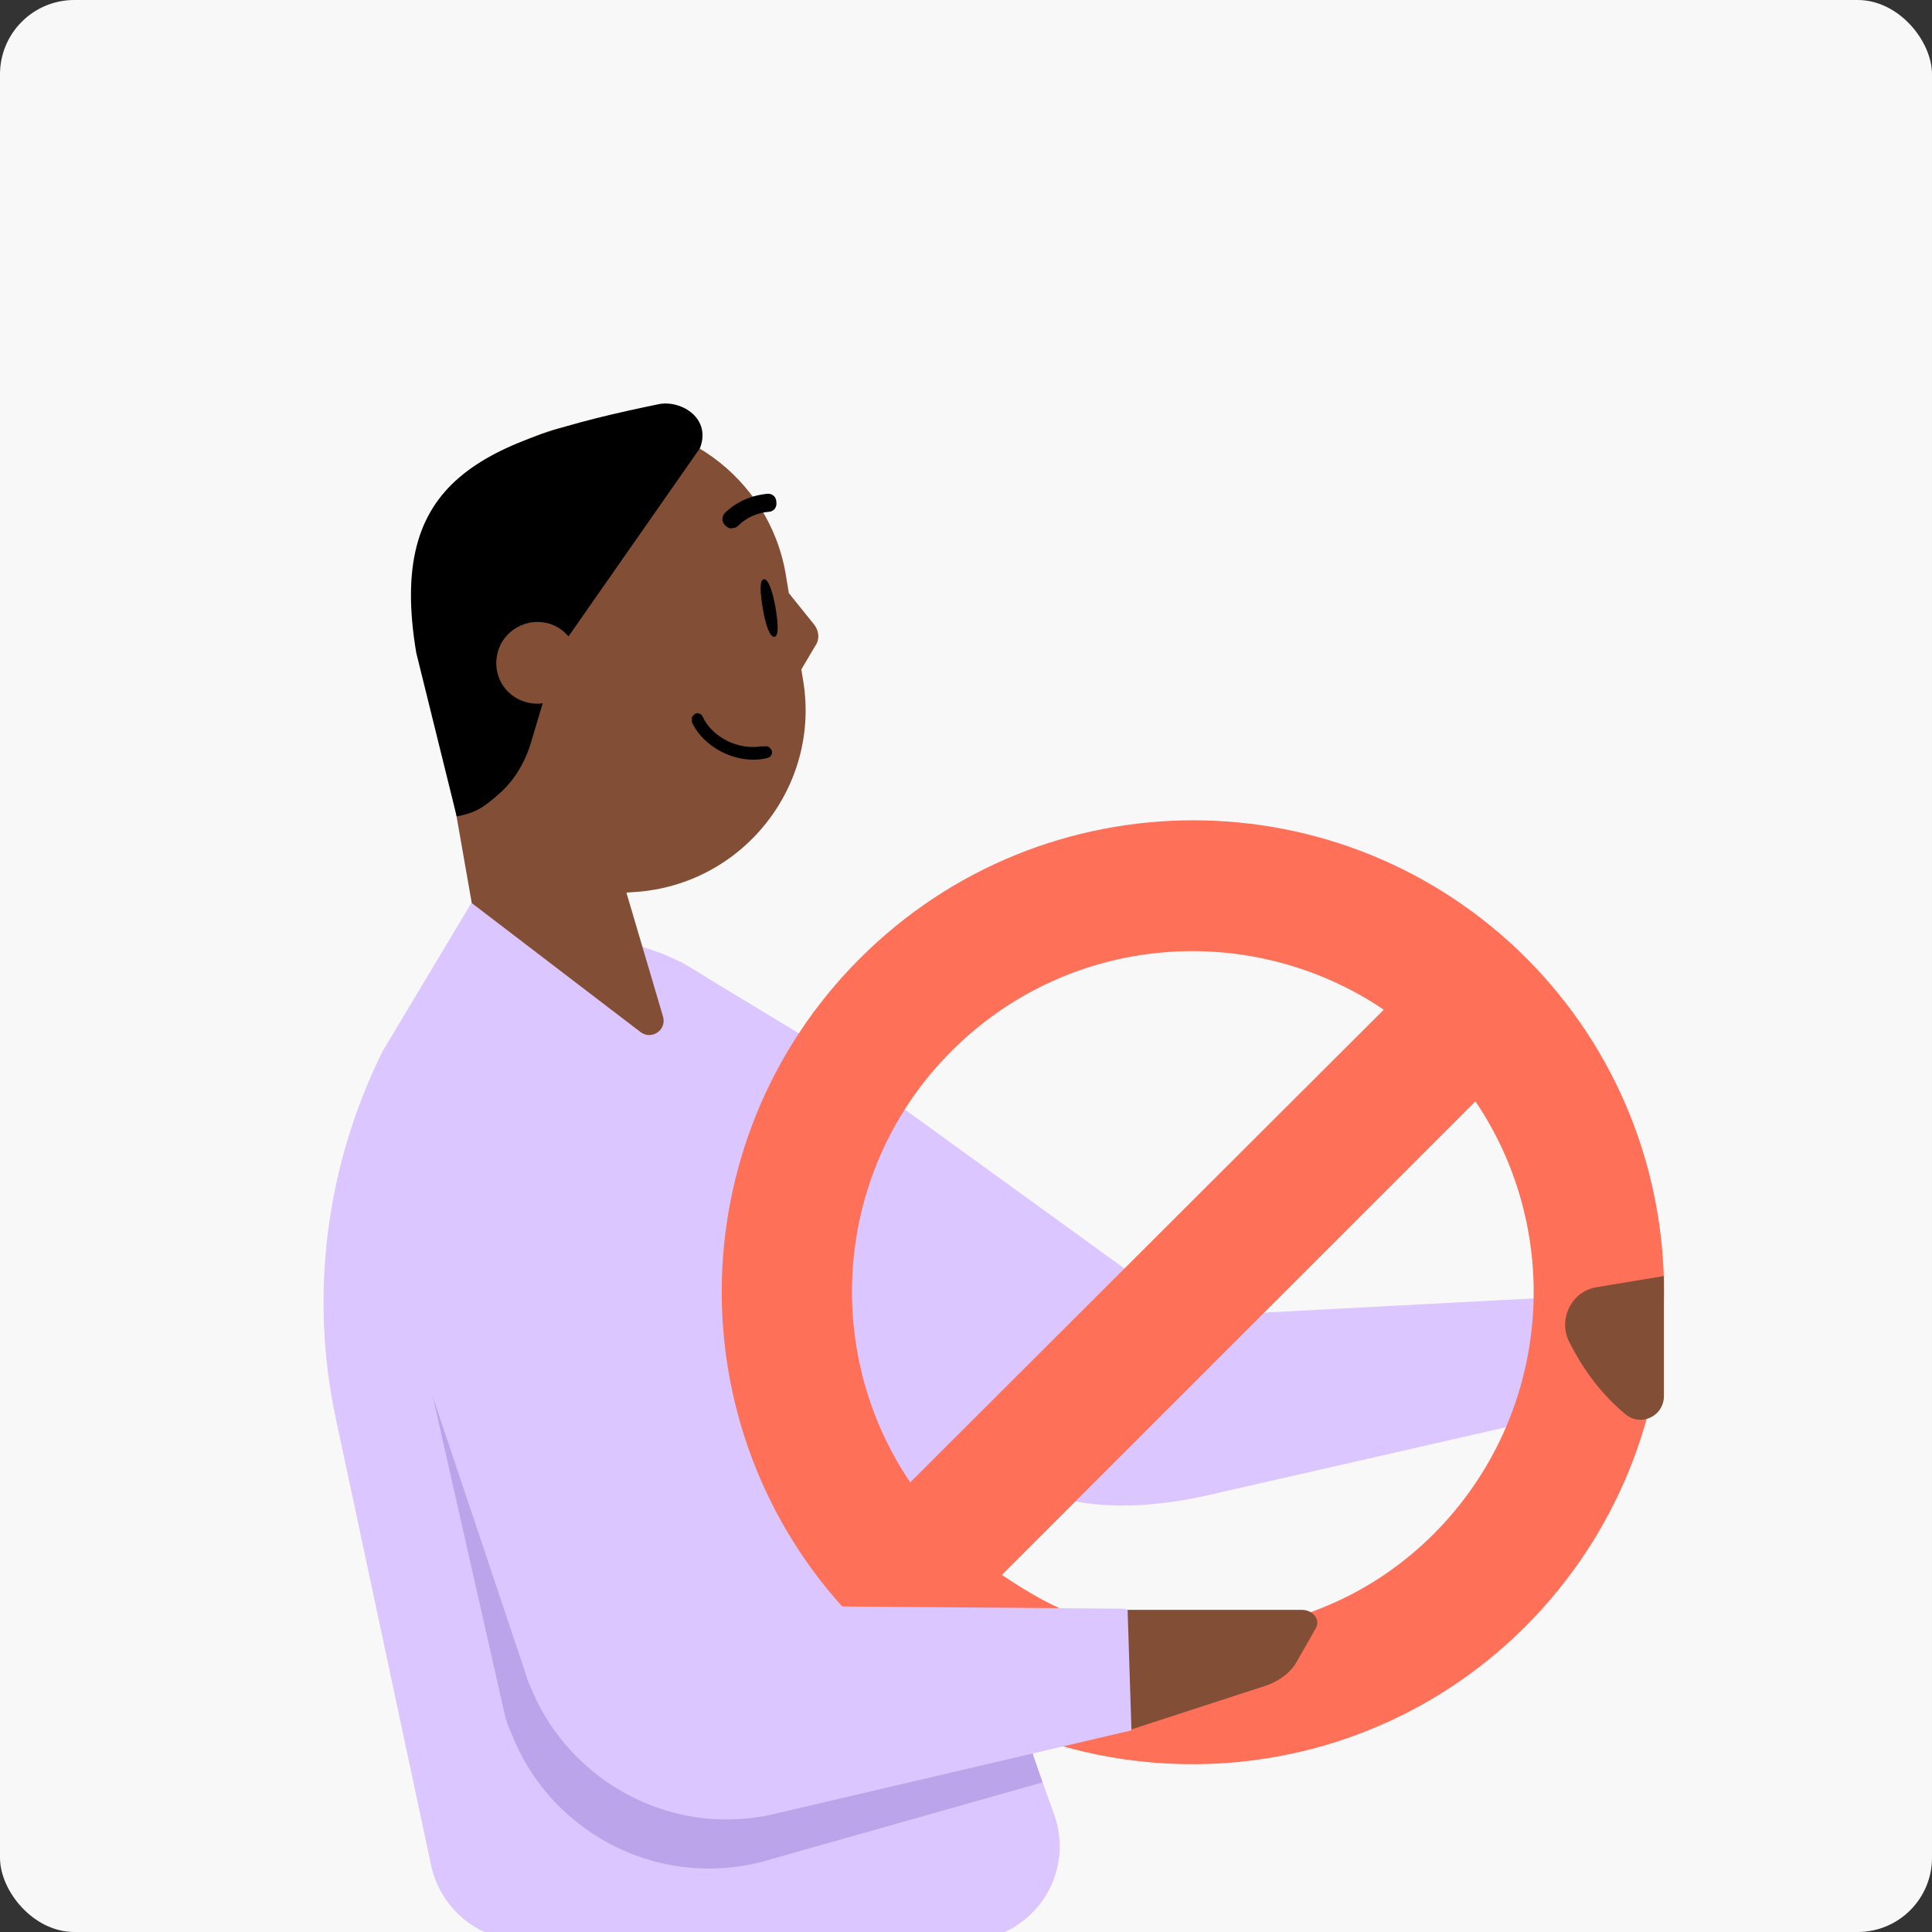 <?xml version="1.0" encoding="UTF-8"?> <svg xmlns="http://www.w3.org/2000/svg" width="312" height="312" viewBox="0 0 312 312" fill="none"><rect x="0" y="0" width="312" height="312" fill="#333333" stroke="none"/><g clip-path="url(#clip0_12910_2176)"><rect width="312" height="312" rx="12" fill="#F8F8F8"></rect><path d="M190.483 245.189L96.114 223.611L109.856 155.275L211.046 216.558L190.483 245.189Z" fill="#DCC6FF"></path><path d="M69.644 301.349L54.262 229.226C49.909 209.055 52.666 188.159 61.808 169.729L77.413 143.665L107.084 154.056C116.807 158.12 124.498 166.101 127.981 175.969L170.21 292.932C173.838 302.946 166.437 313.394 155.843 313.394H84.591C77.481 313.394 71.241 308.46 69.644 301.349Z" fill="#DCC6FF"></path><path d="M76.186 145.842L87.639 138.82L100.699 142.593L107.085 164.215C107.665 166.392 105.198 167.988 103.457 166.682L76.186 145.842Z" fill="#824F36"></path><path d="M146.121 226.324L140.171 209.781C139.736 208.62 141.332 207.749 142.058 208.765L155.118 226.324H146.121Z" fill="#6AAED8"></path><path d="M96.869 203.773L116.097 267.508L161.097 266.42L168.353 287.839L122.917 300.696C105.518 305.079 88.51 295.399 82.546 279.814L82.444 279.64C82.183 278.958 81.82 278.101 81.603 277.289L64.929 203.555L86.275 189.784L91.746 192.178" fill="#BCA4EA"></path><path d="M194.01 272.762C229.432 272.762 258.151 244.043 258.151 208.62C258.151 173.198 229.432 144.479 194.01 144.479C158.587 144.479 129.868 173.198 129.868 208.62C129.868 244.043 158.587 272.762 194.01 272.762Z" fill="#F8F8F8"></path><path d="M109.081 213.521L140.691 207.36L156 224.93L165.421 282.201L109.081 213.521Z" fill="#DCC6FF"></path><path d="M192.282 212.596L129.157 166.885L113.194 207.517L163.255 238.716C172.761 244.216 184.446 243.898 195.156 241.446L261.212 226.382V208.968L192.282 212.596Z" fill="#DCC6FF"></path><path d="M246.541 154.782C216.792 125.033 168.614 125.033 138.865 154.782C109.116 184.531 109.116 232.71 138.865 262.459C140.461 264.055 142.057 265.506 143.799 266.957L171.081 259.701C167.888 258.25 164.841 256.364 161.793 254.332L238.27 177.856C252.781 199.333 250.459 228.647 231.594 247.657C226.95 252.3 221.726 255.928 216.067 258.54C201.99 265.071 185.592 265.361 171.081 259.701L143.654 267.247C153.667 275.519 165.131 280.888 177.176 283.355C201.41 288.289 227.531 281.469 246.396 262.604C276.145 232.71 276.145 184.531 246.541 154.782ZM146.991 239.385C132.48 217.908 134.802 188.594 153.667 169.729C172.677 150.719 201.99 148.542 223.468 163.054L146.991 239.385Z" fill="#FF7059"></path><path d="M62.766 204.282L86.623 165.521L116.125 234.611L122.075 283.544L85.419 271.862L62.766 204.282Z" fill="#DCC6FF"></path><path d="M182.714 259.977C180.32 259.904 179.802 261.109 179.802 263.213L179.643 275.388C179.643 279.45 179.214 280.388 182.714 279.288L204.719 272.123C206.75 271.34 208.492 270.034 209.42 268.336L212.453 263.01C213.31 261.588 212.091 260.035 210.306 259.977L182.714 259.977Z" fill="#824F36"></path><path d="M181.544 259.789L83.213 259.02C82.822 281.542 103.994 298.303 125.79 292.759L182.72 279.437L182.096 259.948L181.544 259.789Z" fill="#DCC6FF"></path><path fill-rule="evenodd" clip-rule="evenodd" d="M76.186 145.842L102.549 144.052C119.963 142.891 132.588 126.928 129.686 109.805L129.407 108.103L131.679 104.268C132.405 103.252 132.26 101.946 131.534 100.93L127.389 95.784L126.928 92.971C124.316 76.863 109.079 65.98 92.971 68.592C76.863 71.204 65.98 86.441 68.592 102.549L76.186 145.842Z" fill="#824F36"></path><path d="M118.404 85.272C117.969 85.417 117.533 85.272 117.098 84.836C116.517 84.256 116.517 83.385 117.098 82.805C117.243 82.659 119.565 80.192 123.773 79.757C124.644 79.612 125.37 80.192 125.37 81.063C125.515 81.934 124.934 82.659 124.064 82.659C121.016 82.95 119.275 84.836 119.275 84.836C118.984 85.126 118.694 85.272 118.404 85.272Z" fill="black"></path><path d="M125.225 98.042C125.66 100.654 125.805 102.685 125.079 102.83C124.354 102.976 123.628 100.944 123.193 98.332C122.758 95.72 122.612 93.688 123.338 93.543C124.064 93.398 124.789 95.575 125.225 98.042Z" fill="black"></path><path d="M123.483 120.534C124.063 120.389 124.499 120.825 124.644 121.26C124.789 121.695 124.499 122.276 123.918 122.421C123.628 122.421 123.483 122.566 123.193 122.566C118.694 123.292 113.615 120.679 111.729 116.616V115.891C111.874 115.6 112.019 115.455 112.164 115.31C112.261 115.31 112.357 115.262 112.454 115.165C112.889 115.165 113.325 115.31 113.47 115.746C115.066 119.083 119.129 121.115 122.902 120.534H123.483Z" fill="black"></path><path d="M67.224 105.431L73.754 131.842C76.947 131.262 78.253 130.246 80.575 128.214C82.897 126.183 84.638 123.426 85.654 120.233L90.153 105.141L113.03 72.386C114.895 67.641 110.179 64.653 106.551 65.234C77.403 71.232 62.518 77.441 67.224 105.431Z" fill="black"></path><path d="M80.819 104.136C82.415 100.944 86.333 99.493 89.671 101.089C92.864 102.685 94.315 106.603 92.718 109.941C91.122 113.133 87.204 114.585 83.866 112.988C80.529 111.392 79.223 107.474 80.819 104.136Z" fill="#824F36"></path><path d="M262.416 228.324C258.082 224.7 255.285 220.43 253.468 216.806C251.51 213.183 253.747 208.524 257.802 207.877L268.708 206.065V225.218C268.848 228.712 264.933 230.524 262.416 228.324Z" fill="#824F36"></path></g><defs><clipPath id="clip0_12910_2176"><rect width="312" height="312" rx="12" fill="white"></rect></clipPath></defs></svg> 